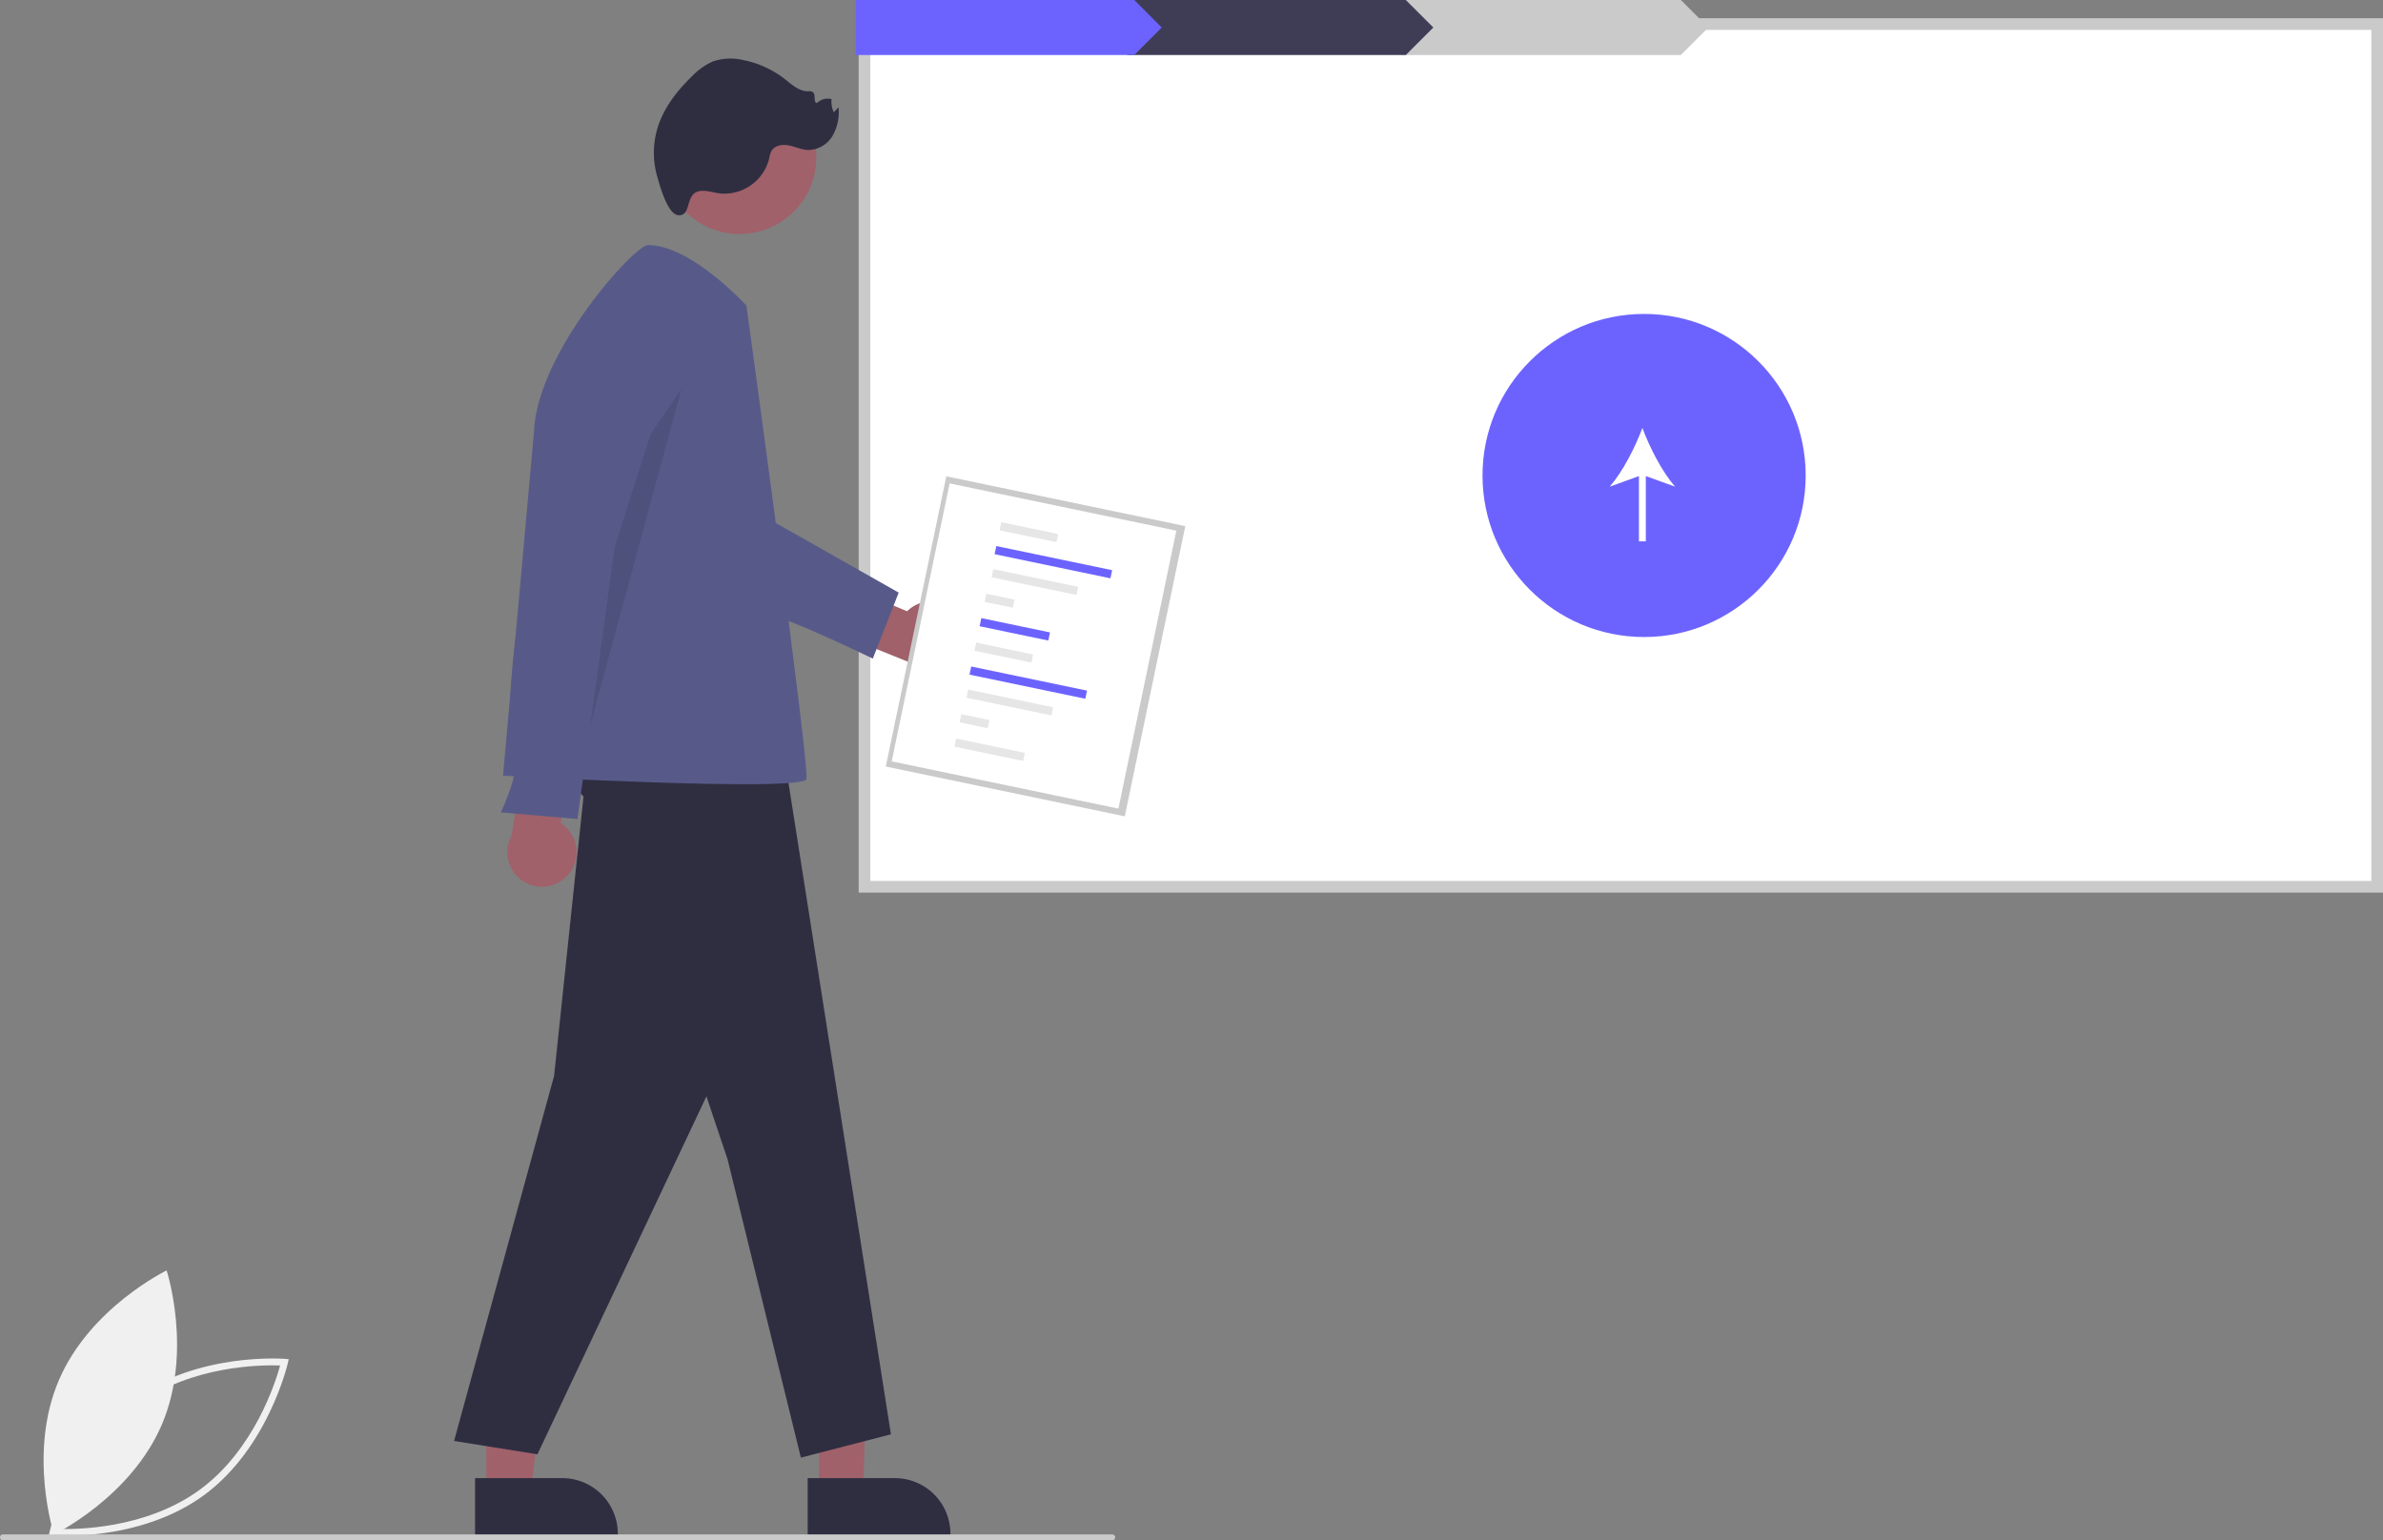 <svg xmlns:xlink="http://www.w3.org/1999/xlink" viewBox="0 0 818.406 529.105" height="529.105" width="818.406" xmlns="http://www.w3.org/2000/svg"><rect x="0" y="0" width="818.406" height="529.105" fill="#808080" stroke="none"/><path fill="#fff" transform="translate(-190.797 -185.447)" d="M1007.203,490.067h-519.506V193.712h519.506Z"></path><path fill="#cacaca" transform="translate(-190.797 -185.447)" d="M1009.203,492.067H485.697v-300.355h523.506Zm-519.506-4h515.506v-292.355H489.697Z"></path><circle fill="#6c63ff" r="55.493" cy="163.335" cx="564.641"></circle><path fill="#fff" transform="translate(-190.797 -185.447)" d="M766.079,352.627c-4.497-5.157-8.742-13.478-11.23-20.184-2.486,6.706-6.731,15.026-11.228,20.184l10.047-3.635v22.414h2.361V348.992Z"></path><polygon fill="#cacaca" points="577.272 18.891 481.63 18.891 481.63 0 577.272 0 586.712 9.446 577.272 18.891"></polygon><polygon fill="#3f3d56" points="482.815 18.891 387.175 18.891 387.175 0 482.815 0 492.257 9.446 482.815 18.891"></polygon><polygon fill="#6c63ff" points="389.541 18.891 293.899 18.891 293.899 0 389.541 0 398.982 9.446 389.541 18.891"></polygon><path fill="#f0f0f0" transform="translate(-190.797 -185.447)" d="M207.567,712.818l.295-1.321c.065-.29,6.752-29.206,28.804-45.391,22.052-16.185,51.642-13.895,51.938-13.87l1.349.114-.295,1.32c-.065.29-6.752,29.205-28.804,45.391-22.052,16.185-51.642,13.895-51.938,13.87Zm30.496-44.807c-18.645,13.684-25.953,36.816-27.546,42.641,6.036.223,30.312.177,48.939-13.495,18.624-13.67,25.948-36.813,27.546-42.641C280.963,654.293,256.689,654.34,238.064,668.011Z"></path><path fill="#f0f0f0" transform="translate(-190.797 -185.447)" d="M246.402,674.766c-10.678,25.047-37.05,37.799-37.05,37.799s-9.059-27.857,1.619-52.904,37.05-37.799,37.05-37.799S257.08,649.719,246.402,674.766Z"></path><path fill="#a0616a" transform="translate(-190.797 -185.447)" d="M520.363,397.115a11.811,11.811,0,0,0-18.032-1.69l-24.888-10.444L467.407,398.557,502.761,412.812a11.875,11.875,0,0,0,17.602-15.698Z"></path><polygon fill="#a0616a" points="281.261 512.726 296.464 512.725 297.94 458.653 281.258 454.085 281.261 512.726"></polygon><path fill="#2f2e41" transform="translate(-190.797 -185.447)" d="M468.18,693.21l29.941-.001h.001a19.082,19.082,0,0,1,19.081,19.08v.62l-49.022.002Z"></path><polygon fill="#a0616a" points="167.032 512.726 182.235 512.725 189.468 454.084 167.029 454.085 167.032 512.726"></polygon><path fill="#2f2e41" transform="translate(-190.797 -185.447)" d="M353.951,693.21l29.941-.001h.001a19.082,19.082,0,0,1,19.081,19.08v.62l-49.022.002Z"></path><path fill="#575a89" transform="translate(-190.797 -185.447)" d="M449.203,360.553l50.238,28.466L490.551,411.687s-30.952-14.916-32.986-13.862S449.203,360.553,449.203,360.553Z"></path><path fill="#2f2e41" transform="translate(-190.797 -185.447)" d="M392.553,446.189,381.1,554.992,346.741,680.444l28.632,4.581,82.461-174.7-14.889-93.914L417.749,407.249Z"></path><path fill="#2f2e41" transform="translate(-190.797 -185.447)" d="M374.228,445.044s28.636,16.823,37.975,49.509c10,35,28.452,89.072,28.452,89.072l25.196,102.546,30.923-8.017L460.125,445.044l-30.923-26.342L389.117,414.121Z"></path><circle fill="#a0616a" r="26.342" cy="54.059" cx="254.008"></circle><path fill="#575a89" transform="translate(-190.797 -185.447)" d="M447.149,290.429s-18.915-20.8-33.804-20.8c-4.786,0-38.096,37.116-39.143,63.924L363.543,451.915s103.076,5.726,104.222,1.145S447.149,290.429,447.149,290.429Z"></path><path fill="#2f2e41" transform="translate(-190.797 -185.447)" d="M431.682,251.021c2.113-.126,4.176.588,6.274.867a15.881,15.881,0,0,0,16.974-11.84,9.084,9.084,0,0,1,.868-2.829c1.155-1.886,3.787-2.246,5.956-1.812s4.225,1.449,6.434,1.565a9.852,9.852,0,0,0,8.503-4.812,16.319,16.319,0,0,0,2.087-9.856l-1.635,1.716a8.305,8.305,0,0,1-.74-4.514,5.238,5.238,0,0,0-4.961,1.27c-1.442.153-.354-2.674-1.425-3.651a2.478,2.478,0,0,0-1.743-.326c-3.067.03-5.548-2.316-7.966-4.205a33.848,33.848,0,0,0-14.296-6.521,18.808,18.808,0,0,0-10.431.506,22.282,22.282,0,0,0-7.044,4.997c-5.142,4.945-9.696,10.755-11.835,17.561a29.562,29.562,0,0,0-.142,17.142c.862,2.91,3.46,12.874,7.263,13.106C428.603,259.673,425.734,251.376,431.682,251.021Z"></path><polygon style="isolation:isolate" opacity="0.1" points="234.047 133.571 207.073 173.132 198.447 265.027 234.047 133.571"></polygon><path fill="#a0616a" transform="translate(-190.797 -185.447)" d="M385.696,486.169a11.811,11.811,0,0,0-2.349-17.958l4.667-26.584L372.55,434.851l-6.063,37.634a11.875,11.875,0,0,0,19.209,13.684Z"></path><path fill="#575a89" transform="translate(-190.797 -185.447)" d="M400.4,281.813l-27.553,89.383s-10.233,56.958-5.652,66.12-4.419,27.196-4.419,27.196l26.342,2.291,12.806-93.607L424.621,301.882S433.613,276.087,400.4,281.813Z"></path><rect fill="#cacaca" transform="translate(-154.751 673.83) rotate(-78.227)" height="83.84" width="101.84" y="365.553" x="495.518" id="e8310426-6c31-4dda-9e6e-1765924c3d10"></rect><rect fill="#fff" transform="translate(-155.062 673.231) rotate(-78.227)" height="79.531" width="97.531" y="367.598" x="497.149" id="bd122e35-a1c1-49ee-8743-926b8ce798e5"></rect><g id="b64708cb-dce5-48be-ac10-94f92b9c889b"><rect fill="#e6e6e6" transform="translate(-118.177 640.386) rotate(-78.227)" height="19.965" width="2.853" y="358.276" x="542.732" id="e09379fd-2478-48f1-b81f-f54c4e3c9c7a"></rect><rect fill="#6c63ff" transform="translate(-121.58 656.818) rotate(-78.227)" height="40.626" width="2.853" y="358.254" x="551.136" id="b4bf12c6-107b-4d74-a31b-e84a4ab6c7a8"></rect><rect fill="#e6e6e6" transform="translate(-133.311 656.046) rotate(-78.227)" height="29.779" width="2.853" y="370.506" x="544.795" id="bbdf33c8-f624-40e0-a78f-3d0040dad156"></rect><rect fill="#e6e6e6" transform="translate(-149.237 649.292) rotate(-78.227)" height="9.893" width="2.853" y="386.865" x="532.678" id="b44a9e07-be4b-414d-8ba3-c4e4a982d953"></rect><rect fill="#6c63ff" transform="translate(-154.704 662.206) rotate(-78.227)" height="24.097" width="2.853" y="389.583" x="537.887" id="f17ee27a-91b7-41cc-9a5a-26a98e12cdc2"></rect><rect fill="#e6e6e6" transform="translate(-165.545 664.877) rotate(-78.227)" height="19.965" width="2.853" y="399.65" x="534.109" id="f9a19cfe-d4ee-44fa-ab4d-3d6547ba1e46"></rect><rect fill="#6c63ff" transform="translate(-168.947 681.309) rotate(-78.227)" height="40.626" width="2.853" y="399.628" x="542.513" id="b9542e79-7d8c-492f-96e6-2c189a246911"></rect><rect fill="#e6e6e6" transform="translate(-180.678 680.537) rotate(-78.227)" height="29.779" width="2.853" y="411.88" x="536.172" id="f3fa939e-a9e2-4fac-b505-074c9ee61dc4"></rect><rect fill="#e6e6e6" transform="translate(-196.605 673.782) rotate(-78.227)" height="9.893" width="2.853" y="428.24" x="524.055" id="a1de6102-8b84-4497-ba07-467d8fb2348b"></rect><rect fill="#e6e6e6" transform="translate(-202.072 686.697) rotate(-78.227)" height="24.097" width="2.853" y="430.957" x="529.263" id="be3007b6-c1ef-41ba-b96c-a7356ec98b0f"></rect></g><path fill="#cacaca" transform="translate(-190.797 -185.447)" d="M572.797,714.553h-381a1,1,0,0,1,0-2h381a1,1,0,0,1,0,2Z"></path></svg>